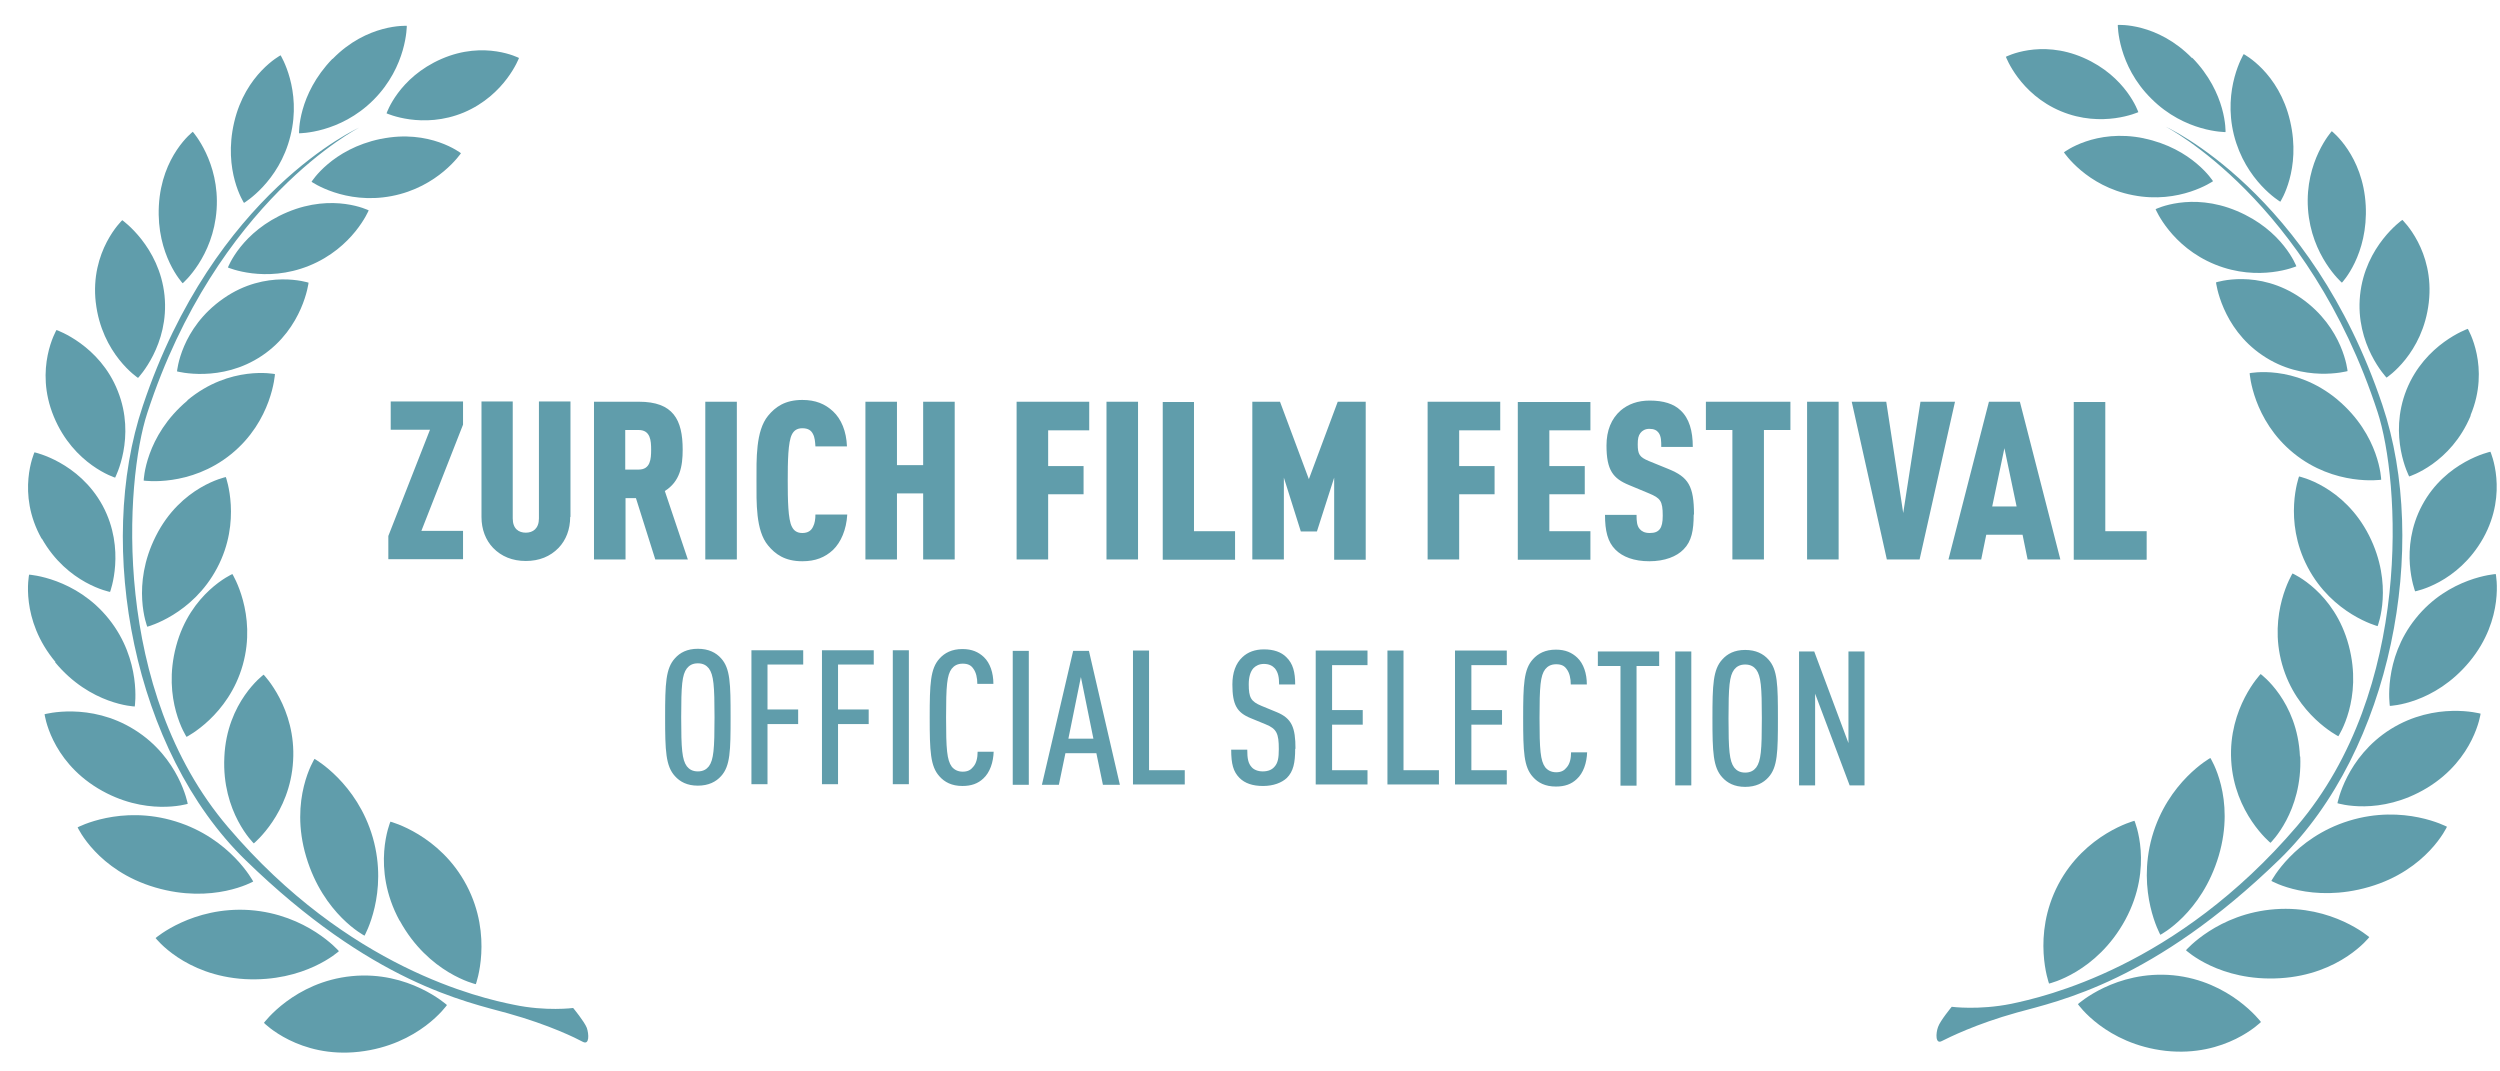 <svg width="84" height="36" viewBox="0 0 84 36" fill="none" xmlns="http://www.w3.org/2000/svg">
<g clip-path="url(#clip0_955_101)">
<path d="M62.648 26.389V21.889H62.108V24.968L60.958 21.889H60.448V26.389H60.988V23.308L62.148 26.389H62.638H62.648ZM59.198 24.139C59.198 25.209 59.168 25.569 59.008 25.788C58.928 25.889 58.818 25.959 58.638 25.959C58.458 25.959 58.348 25.889 58.268 25.788C58.108 25.569 58.078 25.209 58.078 24.139C58.078 23.069 58.108 22.709 58.268 22.498C58.348 22.398 58.458 22.328 58.638 22.328C58.818 22.328 58.928 22.398 59.008 22.498C59.168 22.718 59.198 23.078 59.198 24.139ZM59.738 24.139C59.738 23.009 59.728 22.498 59.418 22.159C59.248 21.968 58.998 21.838 58.638 21.838C58.278 21.838 58.038 21.968 57.868 22.159C57.558 22.498 57.538 23.009 57.538 24.139C57.538 25.268 57.558 25.779 57.868 26.119C58.038 26.308 58.278 26.439 58.638 26.439C58.998 26.439 59.248 26.308 59.418 26.119C59.728 25.779 59.738 25.268 59.738 24.139ZM56.828 21.889H56.288V26.389H56.828V21.889ZM55.748 22.378V21.889H53.688V22.378H54.448V26.398H54.988V22.378H55.738H55.748ZM53.328 25.279H52.788C52.788 25.479 52.748 25.669 52.638 25.788C52.558 25.889 52.458 25.948 52.288 25.948C52.118 25.948 51.998 25.878 51.918 25.779C51.758 25.558 51.728 25.198 51.728 24.128C51.728 23.058 51.758 22.698 51.918 22.488C51.998 22.389 52.108 22.319 52.288 22.319C52.468 22.319 52.568 22.378 52.638 22.479C52.738 22.608 52.778 22.799 52.778 22.998H53.318C53.318 22.628 53.208 22.299 52.998 22.099C52.818 21.928 52.598 21.828 52.278 21.828C51.918 21.828 51.678 21.959 51.508 22.148C51.198 22.488 51.178 22.998 51.178 24.128C51.178 25.259 51.198 25.768 51.508 26.108C51.678 26.299 51.918 26.428 52.278 26.428C52.578 26.428 52.798 26.349 52.978 26.178C53.198 25.979 53.318 25.639 53.328 25.259M50.628 26.369V25.878H49.438V24.349H50.468V23.858H49.438V22.349H50.628V21.858H48.888V26.358H50.628V26.369ZM48.348 26.369V25.878H47.158V21.858H46.618V26.358H48.358L48.348 26.369ZM45.948 26.369V25.878H44.758V24.349H45.788V23.858H44.758V22.349H45.948V21.858H44.208V26.358H45.948V26.369ZM43.528 25.159C43.528 24.448 43.408 24.139 42.898 23.928L42.388 23.718C42.028 23.569 41.958 23.439 41.958 22.988C41.958 22.759 42.008 22.569 42.118 22.448C42.198 22.369 42.308 22.308 42.468 22.308C42.638 22.308 42.758 22.369 42.838 22.459C42.948 22.599 42.978 22.759 42.978 22.998H43.518C43.518 22.588 43.448 22.299 43.218 22.078C43.048 21.909 42.798 21.819 42.468 21.819C42.168 21.819 41.928 21.909 41.748 22.078C41.518 22.288 41.408 22.608 41.408 22.998C41.408 23.678 41.558 23.939 42.018 24.128L42.528 24.338C42.898 24.488 42.968 24.648 42.968 25.169C42.968 25.468 42.938 25.639 42.818 25.768C42.738 25.858 42.618 25.919 42.428 25.919C42.258 25.919 42.128 25.858 42.058 25.779C41.938 25.648 41.908 25.488 41.908 25.189H41.368C41.368 25.669 41.438 25.928 41.648 26.139C41.828 26.319 42.088 26.409 42.438 26.409C42.788 26.409 43.068 26.299 43.238 26.139C43.458 25.919 43.518 25.628 43.518 25.159M39.808 26.369V25.878H38.608V21.858H38.068V26.358H39.808V26.369ZM36.738 24.819H35.898L36.318 22.748L36.738 24.819ZM37.628 26.369L36.588 21.869H36.058L35.008 26.369H35.578L35.798 25.308H36.838L37.058 26.369H37.638H37.628ZM34.568 21.869H34.028V26.369H34.568V21.869ZM33.388 25.259H32.848C32.848 25.459 32.808 25.648 32.698 25.768C32.618 25.869 32.518 25.928 32.348 25.928C32.178 25.928 32.058 25.858 31.978 25.759C31.818 25.538 31.788 25.178 31.788 24.108C31.788 23.038 31.818 22.678 31.978 22.468C32.058 22.369 32.168 22.299 32.348 22.299C32.528 22.299 32.628 22.358 32.698 22.459C32.798 22.588 32.838 22.779 32.838 22.979H33.378C33.378 22.608 33.268 22.279 33.058 22.078C32.878 21.909 32.658 21.808 32.338 21.808C31.978 21.808 31.738 21.939 31.568 22.128C31.258 22.468 31.238 22.979 31.238 24.108C31.238 25.238 31.258 25.748 31.568 26.088C31.738 26.279 31.978 26.409 32.338 26.409C32.638 26.409 32.858 26.328 33.038 26.159C33.258 25.959 33.378 25.619 33.388 25.238M30.538 21.849H29.998V26.349H30.538V21.849ZM29.358 22.338V21.849H27.618V26.349H28.158V24.328H29.188V23.838H28.158V22.328H29.348L29.358 22.338ZM26.988 22.338V21.849H25.248V26.349H25.788V24.328H26.818V23.838H25.788V22.328H26.988V22.338ZM24.008 24.099C24.008 25.169 23.978 25.529 23.818 25.748C23.738 25.849 23.628 25.919 23.448 25.919C23.268 25.919 23.158 25.849 23.078 25.748C22.918 25.529 22.888 25.169 22.888 24.099C22.888 23.029 22.918 22.669 23.078 22.459C23.158 22.358 23.268 22.288 23.448 22.288C23.628 22.288 23.738 22.358 23.818 22.459C23.978 22.678 24.008 23.038 24.008 24.099ZM24.548 24.099C24.548 22.968 24.538 22.459 24.228 22.119C24.058 21.928 23.808 21.799 23.448 21.799C23.088 21.799 22.848 21.928 22.678 22.119C22.368 22.459 22.348 22.968 22.348 24.099C22.348 25.229 22.368 25.738 22.678 26.078C22.848 26.268 23.088 26.398 23.448 26.398C23.808 26.398 24.058 26.268 24.228 26.078C24.538 25.738 24.548 25.229 24.548 24.099Z" fill="#609DAB"/>
<path d="M72.128 18.799V17.849H70.738V13.508H69.678V18.808H72.118L72.128 18.799ZM67.758 17.018H66.938L67.348 15.059L67.758 17.018ZM69.228 18.799L67.868 13.498H66.828L65.468 18.799H66.568L66.738 17.968H67.958L68.128 18.799H69.228ZM65.688 13.498H64.528L63.948 17.238L63.378 13.498H62.218L63.398 18.799H64.498L65.688 13.498ZM61.778 13.498H60.718V18.799H61.778V13.498ZM60.158 14.448V13.498H57.318V14.448H58.208V18.799H59.268V14.448H60.158ZM56.918 17.288C56.918 16.328 56.728 16.029 56.058 15.758L55.398 15.489C55.088 15.358 55.028 15.268 55.028 14.928C55.028 14.748 55.048 14.639 55.118 14.549C55.178 14.469 55.278 14.409 55.418 14.409C55.578 14.409 55.668 14.459 55.728 14.539C55.818 14.659 55.818 14.829 55.818 15.018H56.878C56.878 14.479 56.758 14.059 56.468 13.789C56.238 13.569 55.898 13.459 55.428 13.459C55.028 13.459 54.708 13.579 54.458 13.789C54.138 14.069 53.978 14.469 53.978 14.969C53.978 15.799 54.198 16.078 54.738 16.299L55.408 16.578C55.788 16.738 55.868 16.828 55.868 17.328C55.868 17.549 55.838 17.689 55.768 17.779C55.698 17.869 55.598 17.909 55.428 17.909C55.258 17.909 55.158 17.849 55.098 17.779C54.998 17.669 54.988 17.509 54.988 17.299H53.928C53.928 17.838 54.018 18.209 54.278 18.468C54.518 18.709 54.898 18.858 55.418 18.858C55.938 18.858 56.338 18.698 56.568 18.459C56.838 18.189 56.908 17.819 56.908 17.288M53.438 18.799V17.849H52.058V16.608H53.248V15.659H52.058V14.459H53.438V13.508H50.998V18.808H53.438V18.799ZM50.408 14.448V13.498H47.968V18.799H49.028V16.608H50.218V15.659H49.028V14.459H50.408V14.448ZM45.888 18.799V13.498H44.948L43.978 16.099L43.008 13.498H42.078V18.799H43.138V16.049L43.708 17.858H44.248L44.828 16.049V18.808H45.888V18.799ZM41.498 18.799V17.849H40.118V13.508H39.068V18.808H41.508L41.498 18.799ZM38.238 13.498H37.178V18.799H38.238V13.498ZM36.598 14.448V13.498H34.158V18.799H35.218V16.608H36.408V15.659H35.218V14.459H36.598V14.448ZM32.078 18.799V13.498H31.018V15.629H30.138V13.498H29.078V18.799H30.138V16.578H31.018V18.799H32.078ZM28.458 17.288H27.398C27.398 17.439 27.378 17.588 27.318 17.698C27.258 17.828 27.148 17.909 26.958 17.909C26.768 17.909 26.668 17.819 26.608 17.698C26.478 17.459 26.468 16.788 26.468 16.148C26.468 15.508 26.478 14.848 26.608 14.598C26.668 14.479 26.768 14.389 26.958 14.389C27.148 14.389 27.258 14.459 27.318 14.588C27.378 14.698 27.388 14.848 27.398 14.998H28.458C28.438 14.489 28.268 14.079 27.988 13.819C27.718 13.569 27.398 13.438 26.958 13.438C26.368 13.438 26.048 13.678 25.808 13.969C25.388 14.479 25.418 15.438 25.418 16.159C25.418 16.878 25.388 17.828 25.808 18.328C26.048 18.619 26.368 18.858 26.958 18.858C27.398 18.858 27.718 18.729 27.988 18.479C28.258 18.218 28.438 17.799 28.468 17.288M24.758 13.498H23.698V18.799H24.758V13.498ZM21.878 15.108C21.878 15.418 21.858 15.778 21.458 15.778H21.008V14.448H21.458C21.858 14.448 21.878 14.809 21.878 15.108ZM23.108 18.788L22.338 16.498C22.848 16.178 22.938 15.668 22.938 15.108C22.938 14.098 22.618 13.498 21.468 13.498H19.958V18.799H21.018V16.738H21.368L22.018 18.799H23.118L23.108 18.788ZM19.168 17.369V13.489H18.108V17.419C18.108 17.759 17.908 17.898 17.668 17.898C17.428 17.898 17.228 17.768 17.228 17.419V13.489H16.178V17.369C16.178 17.788 16.318 18.148 16.568 18.409C16.848 18.698 17.218 18.849 17.668 18.849C18.118 18.849 18.488 18.698 18.768 18.409C19.018 18.148 19.158 17.788 19.158 17.369M15.558 18.788V17.838H14.158L15.558 14.268V13.489H13.128V14.438H14.448L13.048 18.009V18.788H15.548H15.558Z" fill="#609DAB"/>
<path d="M12.068 4.288C12.068 4.288 7.278 6.738 4.948 13.879C4.198 16.169 3.738 23.189 7.658 27.788C11.708 32.548 16.168 33.538 17.258 33.758C18.348 33.989 19.258 33.868 19.258 33.868C19.258 33.868 19.638 34.328 19.718 34.538C19.788 34.748 19.808 35.118 19.588 35.008C19.368 34.889 18.468 34.438 17.068 34.048C15.668 33.658 12.488 33.029 8.248 28.898C4.478 25.229 3.208 18.358 4.798 13.639C7.198 6.458 12.068 4.288 12.068 4.288ZM10.288 28.788C9.708 26.849 10.568 25.498 10.568 25.498C10.568 25.498 11.998 26.299 12.528 28.148C13.058 30.009 12.248 31.439 12.248 31.439C12.248 31.439 10.868 30.729 10.288 28.788ZM8.228 32.898C6.198 32.779 5.228 31.518 5.228 31.518C5.228 31.518 6.468 30.448 8.388 30.578C10.318 30.718 11.388 31.959 11.388 31.959C11.388 31.959 10.248 33.008 8.228 32.898ZM12.068 35.339C10.048 35.569 8.868 34.368 8.868 34.368C8.868 34.368 9.888 32.989 11.818 32.798C13.738 32.608 15.018 33.769 15.018 33.769C15.018 33.769 14.088 35.108 12.068 35.339ZM13.428 30.939C12.458 29.159 13.118 27.608 13.118 27.608C13.118 27.608 14.778 28.038 15.678 29.748C16.578 31.459 15.988 33.069 15.988 33.069C15.988 33.069 14.398 32.709 13.428 30.928M5.918 21.709C6.398 19.909 7.808 19.288 7.808 19.288C7.808 19.288 8.638 20.628 8.158 22.338C7.678 24.049 6.268 24.759 6.268 24.759C6.268 24.759 5.438 23.509 5.918 21.709ZM5.238 18.009C6.078 16.338 7.588 16.029 7.588 16.029C7.588 16.029 8.128 17.509 7.298 19.078C6.468 20.659 4.948 21.058 4.948 21.058C4.948 21.058 4.398 19.669 5.238 18.009ZM6.298 13.448C7.728 12.258 9.238 12.569 9.238 12.569C9.238 12.569 9.148 14.139 7.768 15.258C6.388 16.378 4.828 16.148 4.828 16.148C4.828 16.148 4.868 14.659 6.298 13.459M1.808 13.998C1.138 12.379 1.898 11.088 1.898 11.088C1.898 11.088 3.348 11.588 3.958 13.139C4.578 14.688 3.868 16.049 3.868 16.049C3.868 16.049 2.478 15.618 1.808 13.998ZM9.658 7.128C11.208 6.478 12.388 7.068 12.388 7.068C12.388 7.068 11.868 8.328 10.388 8.928C8.908 9.528 7.658 8.988 7.658 8.988C7.658 8.988 8.108 7.778 9.658 7.128ZM7.868 4.108C8.248 2.478 9.428 1.858 9.428 1.858C9.428 1.858 10.148 3.018 9.758 4.568C9.378 6.118 8.198 6.818 8.198 6.818C8.198 6.818 7.488 5.738 7.868 4.108ZM14.838 1.978C16.288 1.348 17.438 1.948 17.438 1.948C17.438 1.948 16.978 3.188 15.588 3.778C14.198 4.358 12.988 3.808 12.988 3.808C12.988 3.808 13.388 2.608 14.838 1.978ZM11.178 1.978C12.338 0.788 13.668 0.868 13.668 0.868C13.668 0.868 13.678 2.228 12.548 3.358C11.418 4.488 10.048 4.478 10.048 4.478C10.048 4.478 9.998 3.188 11.168 1.978M12.798 4.668C14.438 4.328 15.488 5.148 15.488 5.148C15.488 5.148 14.728 6.288 13.158 6.588C11.588 6.888 10.468 6.108 10.468 6.108C10.468 6.108 11.148 5.008 12.788 4.668M5.338 6.908C5.428 5.228 6.478 4.428 6.478 4.428C6.478 4.428 7.388 5.448 7.278 7.038C7.168 8.638 6.138 9.518 6.138 9.518C6.138 9.518 5.248 8.578 5.338 6.908ZM7.508 10.028C8.938 9.028 10.368 9.498 10.368 9.498C10.368 9.498 10.188 11.018 8.808 11.948C7.428 12.879 5.948 12.479 5.948 12.479C5.948 12.479 6.068 11.028 7.508 10.028ZM3.218 10.168C3.018 8.428 4.108 7.398 4.108 7.398C4.108 7.398 5.358 8.278 5.528 9.928C5.698 11.588 4.638 12.698 4.638 12.698C4.638 12.698 3.418 11.899 3.218 10.159M1.398 18.099C0.538 16.569 1.158 15.198 1.158 15.198C1.158 15.198 2.648 15.518 3.448 16.988C4.238 18.459 3.698 19.889 3.698 19.889C3.698 19.889 2.268 19.619 1.408 18.099M3.288 26.488C1.688 25.518 1.498 23.998 1.498 23.998C1.498 23.998 3.018 23.578 4.518 24.518C6.028 25.459 6.308 27.009 6.308 27.009C6.308 27.009 4.878 27.448 3.288 26.488ZM1.868 22.248C0.658 20.808 0.978 19.308 0.978 19.308C0.978 19.308 2.548 19.409 3.658 20.799C4.768 22.189 4.528 23.738 4.528 23.738C4.528 23.738 3.038 23.689 1.848 22.248M5.218 29.819C3.268 29.248 2.608 27.799 2.608 27.799C2.608 27.799 4.058 27.029 5.898 27.599C7.748 28.169 8.508 29.619 8.508 29.619C8.508 29.619 7.158 30.389 5.218 29.819ZM7.538 25.439C7.618 23.578 8.858 22.669 8.858 22.669C8.858 22.669 9.958 23.799 9.848 25.569C9.748 27.338 8.528 28.338 8.528 28.338C8.528 28.338 7.448 27.299 7.538 25.439Z" fill="#609DAB"/>
<path d="M72.768 4.258C72.768 4.258 77.638 6.438 80.048 13.608C81.638 18.328 80.368 25.198 76.598 28.869C72.358 32.989 69.188 33.629 67.778 34.019C66.378 34.408 65.468 34.868 65.248 34.978C65.028 35.099 65.038 34.728 65.118 34.508C65.188 34.298 65.578 33.828 65.578 33.828C65.578 33.828 66.478 33.949 67.578 33.728C68.668 33.498 73.118 32.508 77.178 27.759C81.098 23.159 80.638 16.139 79.888 13.848C77.558 6.708 72.768 4.258 72.768 4.258ZM74.548 28.759C73.968 30.698 72.588 31.409 72.588 31.409C72.588 31.409 71.788 29.979 72.308 28.119C72.838 26.259 74.268 25.468 74.268 25.468C74.268 25.468 75.128 26.808 74.548 28.759ZM76.608 32.868C74.578 32.989 73.448 31.928 73.448 31.928C73.448 31.928 74.518 30.689 76.448 30.549C78.378 30.409 79.608 31.488 79.608 31.488C79.608 31.488 78.638 32.748 76.608 32.868ZM72.768 35.309C70.748 35.078 69.818 33.739 69.818 33.739C69.818 33.739 71.088 32.589 73.018 32.769C74.938 32.959 75.968 34.339 75.968 34.339C75.968 34.339 74.788 35.529 72.768 35.309ZM71.408 30.909C70.438 32.688 68.848 33.048 68.848 33.048C68.848 33.048 68.258 31.439 69.158 29.718C70.058 28.009 71.718 27.578 71.718 27.578C71.718 27.578 72.378 29.119 71.408 30.909ZM78.918 21.689C79.398 23.488 78.568 24.738 78.568 24.738C78.568 24.738 77.158 24.029 76.678 22.319C76.198 20.608 77.028 19.268 77.028 19.268C77.028 19.268 78.438 19.878 78.918 21.689ZM79.598 17.988C80.438 19.648 79.888 21.038 79.888 21.038C79.888 21.038 78.368 20.639 77.538 19.058C76.708 17.479 77.248 16.009 77.248 16.009C77.248 16.009 78.748 16.319 79.598 17.988ZM78.538 13.428C79.968 14.629 80.008 16.119 80.008 16.119C80.008 16.119 78.448 16.349 77.068 15.229C75.688 14.108 75.588 12.539 75.588 12.539C75.588 12.539 77.088 12.229 78.528 13.418M83.018 13.959C82.348 15.579 80.948 16.009 80.948 16.009C80.948 16.009 80.238 14.659 80.858 13.098C81.478 11.549 82.918 11.049 82.918 11.049C82.918 11.049 83.688 12.338 83.008 13.959M75.158 7.088C76.708 7.738 77.158 8.948 77.158 8.948C77.158 8.948 75.908 9.488 74.428 8.888C72.948 8.288 72.428 7.028 72.428 7.028C72.428 7.028 73.618 6.438 75.158 7.088ZM76.948 4.068C77.328 5.698 76.618 6.778 76.618 6.778C76.618 6.778 75.448 6.088 75.058 4.528C74.678 2.978 75.388 1.818 75.388 1.818C75.388 1.818 76.568 2.428 76.948 4.068ZM69.998 1.938C71.448 2.568 71.848 3.768 71.848 3.768C71.848 3.768 70.638 4.318 69.248 3.738C67.858 3.158 67.398 1.908 67.398 1.908C67.398 1.908 68.548 1.308 69.998 1.938ZM73.658 1.938C74.828 3.138 74.778 4.438 74.778 4.438C74.778 4.438 73.418 4.448 72.288 3.318C71.148 2.198 71.158 0.838 71.158 0.838C71.158 0.838 72.478 0.748 73.658 1.958M72.028 4.648C73.668 4.988 74.358 6.088 74.358 6.088C74.358 6.088 73.238 6.868 71.668 6.558C70.098 6.258 69.348 5.118 69.348 5.118C69.348 5.118 70.398 4.308 72.038 4.648M79.488 6.888C79.578 8.568 78.688 9.498 78.688 9.498C78.688 9.498 77.658 8.608 77.548 7.018C77.438 5.418 78.348 4.408 78.348 4.408C78.348 4.408 79.398 5.218 79.488 6.898M77.318 10.018C78.748 11.018 78.878 12.469 78.878 12.469C78.878 12.469 77.398 12.879 76.018 11.938C74.638 11.008 74.458 9.488 74.458 9.488C74.458 9.488 75.878 9.018 77.318 10.018ZM81.608 10.159C81.408 11.899 80.188 12.688 80.188 12.688C80.188 12.688 79.128 11.579 79.298 9.918C79.468 8.258 80.718 7.388 80.718 7.388C80.718 7.388 81.808 8.418 81.608 10.159ZM83.438 18.078C82.578 19.608 81.148 19.869 81.148 19.869C81.148 19.869 80.598 18.439 81.388 16.968C82.178 15.498 83.678 15.178 83.678 15.178C83.678 15.178 84.288 16.549 83.438 18.078ZM81.558 26.468C79.958 27.439 78.538 26.988 78.538 26.988C78.538 26.988 78.828 25.439 80.328 24.498C81.838 23.558 83.348 23.979 83.348 23.979C83.348 23.979 83.148 25.498 81.558 26.468ZM82.978 22.229C81.788 23.669 80.298 23.718 80.298 23.718C80.298 23.718 80.058 22.159 81.168 20.779C82.278 19.389 83.858 19.288 83.858 19.288C83.858 19.288 84.168 20.788 82.978 22.229ZM79.608 29.799C77.658 30.369 76.318 29.599 76.318 29.599C76.318 29.599 77.078 28.148 78.928 27.578C80.778 27.009 82.218 27.779 82.218 27.779C82.218 27.779 81.558 29.229 79.608 29.799ZM77.288 25.419C77.368 27.279 76.288 28.319 76.288 28.319C76.288 28.319 75.068 27.328 74.968 25.549C74.868 23.779 75.958 22.648 75.958 22.648C75.958 22.648 77.198 23.549 77.278 25.419" fill="#609DAB"/>
</g>
<defs>
<clipPath id="clip0_955_101">
<rect width="82.95" height="34.53" fill="white" transform="translate(0.938 0.839)"/>
</clipPath>
</defs>
</svg>
